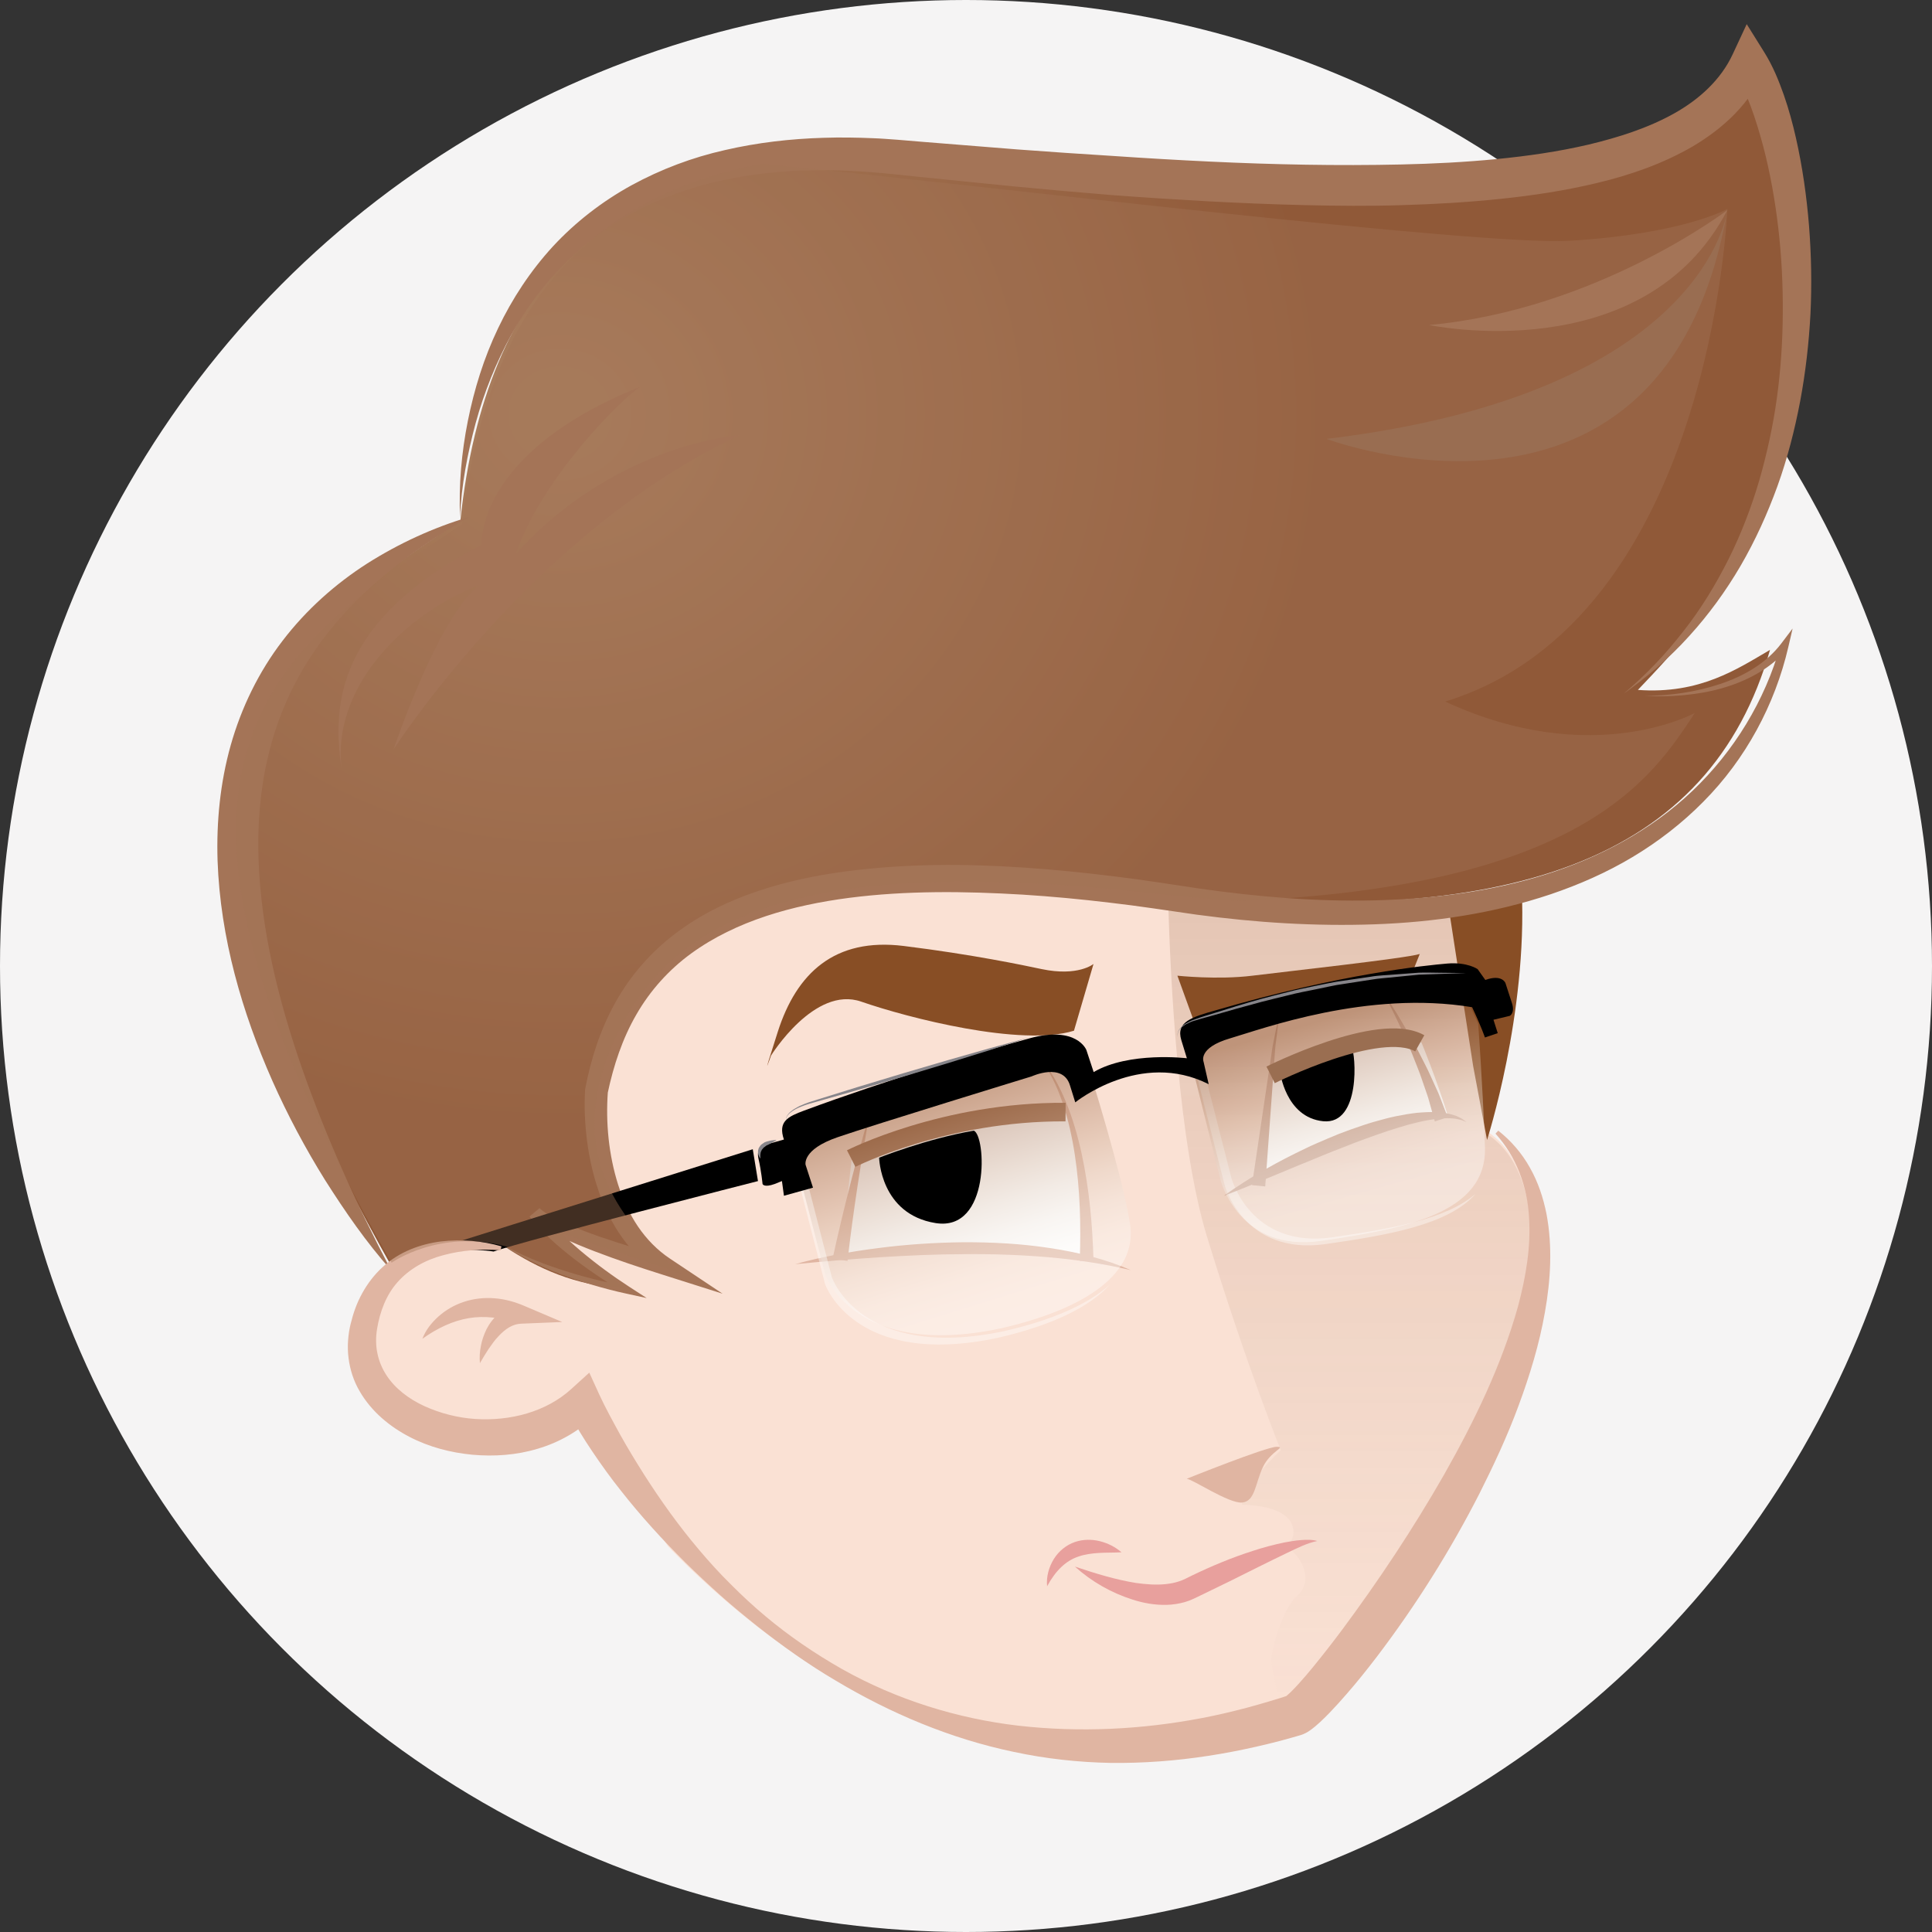 <?xml version="1.0" encoding="UTF-8"?>
<svg width="52px" height="52px" viewBox="0 0 52 52" version="1.1" xmlns="http://www.w3.org/2000/svg" xmlns:xlink="http://www.w3.org/1999/xlink">
    <rect x="0" y="0" width="52" height="52" fill="#333333" stroke="none"/>
    <!-- Generator: Sketch 49.1 (51147) - http://www.bohemiancoding.com/sketch -->
    <title>logo</title>
    <desc>Created with Sketch.</desc>
    <defs>
        <linearGradient x1="49.999%" y1="100.001%" x2="49.999%" y2="-0%" id="linearGradient-1">
            <stop stop-color="#A97E5E" stop-opacity="0" offset="0%"></stop>
            <stop stop-color="#A77B5B" stop-opacity="0.073" offset="7.28%"></stop>
            <stop stop-color="#976241" stop-opacity="0.668" offset="66.82%"></stop>
            <stop stop-color="#905938" offset="100%"></stop>
        </linearGradient>
        <radialGradient cx="25.2%" cy="30.867%" fx="25.2%" fy="30.867%" r="55.885%" gradientTransform="translate(0.252,0.309),scale(0.783,1),translate(-0.252,-0.309)" id="radialGradient-2">
            <stop stop-color="#A97E5E" offset="5.52%"></stop>
            <stop stop-color="#905938" offset="100%"></stop>
        </radialGradient>
        <linearGradient x1="65.158%" y1="89.681%" x2="37.799%" y2="11.602%" id="linearGradient-3">
            <stop stop-color="#FFFFFF" offset="0%"></stop>
            <stop stop-color="#FEFEFD" offset="13.19%"></stop>
            <stop stop-color="#F9F6F2" offset="25.54%"></stop>
            <stop stop-color="#EEE5DD" offset="37.55%"></stop>
            <stop stop-color="#DFCCBD" offset="49.36%"></stop>
            <stop stop-color="#CDAD96" offset="61.02%"></stop>
            <stop stop-color="#B78B70" offset="72.57%"></stop>
            <stop stop-color="#9D6948" offset="84.04%"></stop>
            <stop stop-color="#83461E" offset="95.17%"></stop>
            <stop stop-color="#804219" offset="96.32%"></stop>
        </linearGradient>
        <linearGradient x1="55.01%" y1="81.719%" x2="43.007%" y2="8.476%" id="linearGradient-4">
            <stop stop-color="#FFFFFF" offset="0%"></stop>
            <stop stop-color="#FFFFFF" offset="92.94%"></stop>
            <stop stop-color="#FFFFFF" offset="96.32%"></stop>
        </linearGradient>
        <linearGradient x1="67.503%" y1="86.207%" x2="44.78%" y2="12.686%" id="linearGradient-5">
            <stop stop-color="#FFFFFF" offset="0%"></stop>
            <stop stop-color="#FEFEFD" offset="13.19%"></stop>
            <stop stop-color="#F9F6F2" offset="25.54%"></stop>
            <stop stop-color="#EEE5DD" offset="37.55%"></stop>
            <stop stop-color="#DFCCBD" offset="49.36%"></stop>
            <stop stop-color="#CDAD96" offset="61.02%"></stop>
            <stop stop-color="#B78B70" offset="72.57%"></stop>
            <stop stop-color="#9D6948" offset="84.04%"></stop>
            <stop stop-color="#83461E" offset="95.17%"></stop>
            <stop stop-color="#804219" offset="96.32%"></stop>
        </linearGradient>
    </defs>
    <g id="Landing-Page" stroke="none" stroke-width="1" fill="none" fill-rule="evenodd">
        <g id="Styleguide" transform="translate(-458, -68)">
            <g id="logo" transform="translate(458, 68)">
                <circle id="Mask" fill="#F5F4F4" cx="26" cy="26" r="26"></circle>
                <g id="Group-50" transform="translate(5.85, 0.65)">
                    <g id="vetor-(enviar)-01">
                        <path d="M12.122,40.959 C12.122,40.959 15.287,44.392 18.715,45.479 C18.715,45.479 24.561,47.842 28.872,45.548 C32.351,41.097 34.037,38.803 34.799,36.256 C35.561,33.71 35.745,30.888 34.221,29.833 C34.106,27.745 33.736,25.864 33.736,25.864 L33.505,23.57 C33.505,23.57 28.656,24.212 23.114,23.065 C17.572,21.918 10.875,24.304 10.183,27.791 C10.044,29.489 10.183,32.058 11.614,33.113 C10.275,32.792 8.705,32.196 8.705,32.196 C8.705,32.196 10.491,33.893 10.891,33.985 C9.351,33.756 7.643,32.884 7.643,32.884 C7.643,32.884 3.763,32.425 3.763,35.775 C3.763,39.124 8.92,38.359 9.69,37.136 C10.367,38.39 12.122,40.959 12.122,40.959 Z" id="Shape" fill="#FAE1D4" fill-rule="nonzero"></path>
                        <path d="M34.793,36.342 C35.562,33.787 35.749,30.955 34.211,29.896 C34.094,27.801 33.721,25.913 33.721,25.913 L33.488,23.61 C33.488,23.61 30.022,24.067 25.589,23.525 C25.652,25.794 25.87,30.133 26.637,32.636 C27.709,36.135 28.623,38.383 28.623,38.383 C28.623,38.383 27.506,39.42 27.584,39.849 C28.932,39.888 28.944,40.463 28.944,40.463 C28.944,40.463 29.049,40.728 28.781,40.97 C29.34,41.384 29.433,41.983 29.06,42.305 C28.687,42.628 28.423,43.595 28.377,43.917 C28.33,44.239 28.641,45.298 28.641,45.298 L28.904,45.549 C32.352,41.16 34.031,38.875 34.793,36.342 Z" id="Shape" fill="url(#linearGradient-1)" fill-rule="nonzero" opacity="0.2"></path>
                        <path d="M4.709,33.471 C4.709,33.471 6.709,32.41 7.721,32.895 C8.64,33.494 9.594,33.944 10.974,34.036 C9.847,33.298 9.238,32.549 9.238,32.549 C9.238,32.549 12.226,33.541 12.456,33.656 C11.123,32.503 9.169,30.635 10.594,27.406 C12.02,24.177 15.261,22.239 25.054,23.346 C34.847,24.453 40.181,22.47 41.79,16.842 C40.916,17.35 39.905,18.042 38.234,17.919 C39.89,16.166 44.549,11.645 41.238,1.251 C39.154,3.281 35.23,4.942 27.874,4.265 C20.518,3.588 7.95,0.021 6.54,13.367 C0.901,17.058 -2.762,20.24 4.709,33.471 Z" id="Shape" fill="url(#radialGradient-2)" fill-rule="nonzero"></path>
                        <path d="M4.674,33.536 C4.008,32.787 3.437,31.959 2.899,31.111 C2.368,30.258 1.893,29.366 1.481,28.441 C0.665,26.594 0.08,24.596 0.006,22.515 C-0.027,21.477 0.074,20.422 0.36,19.407 C0.646,18.394 1.117,17.428 1.754,16.598 C2.389,15.766 3.173,15.068 4.031,14.518 C4.893,13.972 5.815,13.55 6.774,13.264 C5.915,13.774 5.087,14.315 4.354,14.954 C3.619,15.587 2.971,16.302 2.465,17.099 C1.957,17.894 1.59,18.764 1.373,19.674 C1.154,20.584 1.076,21.53 1.109,22.478 C1.174,24.379 1.644,26.279 2.285,28.121 C2.932,29.966 3.746,31.768 4.674,33.536 Z" id="Shape" fill="#A47457" fill-rule="nonzero"></path>
                        <path d="M6.532,13.271 C6.496,12.407 6.571,11.535 6.742,10.681 C6.913,9.827 7.174,8.983 7.555,8.187 C7.934,7.391 8.427,6.641 9.032,5.982 C9.64,5.326 10.36,4.769 11.149,4.336 C11.938,3.905 12.789,3.585 13.663,3.389 C14.537,3.187 15.429,3.085 16.318,3.059 C16.763,3.044 17.207,3.051 17.65,3.07 C17.872,3.077 18.093,3.097 18.314,3.112 L18.961,3.166 L21.546,3.373 C22.407,3.437 23.269,3.496 24.13,3.549 C24.991,3.608 25.852,3.658 26.712,3.699 C28.433,3.781 30.153,3.815 31.864,3.777 C32.719,3.758 33.571,3.715 34.416,3.633 C35.26,3.551 36.097,3.431 36.909,3.241 C37.717,3.047 38.507,2.795 39.201,2.408 C39.892,2.023 40.47,1.49 40.785,0.812 L41.163,0 L41.631,0.749 C41.872,1.135 42.024,1.517 42.161,1.903 C42.296,2.289 42.401,2.678 42.489,3.068 C42.665,3.849 42.776,4.637 42.84,5.426 C42.902,6.216 42.917,7.008 42.879,7.798 C42.837,8.587 42.747,9.373 42.602,10.149 C42.454,10.925 42.258,11.693 41.99,12.435 C41.721,13.177 41.394,13.898 40.998,14.579 C40.601,15.259 40.136,15.898 39.608,16.477 C39.083,17.059 38.486,17.57 37.854,18.019 C38.149,17.767 38.432,17.502 38.699,17.223 C38.968,16.945 39.215,16.649 39.453,16.347 C39.93,15.744 40.329,15.085 40.672,14.404 C41.014,13.721 41.287,13.007 41.502,12.277 C41.712,11.545 41.874,10.801 41.977,10.048 C42.08,9.295 42.13,8.535 42.134,7.776 C42.139,7.017 42.102,6.258 42.015,5.506 C41.928,4.754 41.796,4.007 41.606,3.283 C41.509,2.921 41.401,2.564 41.274,2.22 C41.147,1.88 40.997,1.542 40.82,1.274 L41.665,1.211 C41.464,1.659 41.18,2.07 40.841,2.417 C40.502,2.765 40.114,3.05 39.711,3.29 C38.898,3.762 38.028,4.06 37.156,4.27 C36.282,4.481 35.402,4.613 34.524,4.704 C33.645,4.795 32.768,4.846 31.892,4.871 C31.016,4.9 30.141,4.891 29.269,4.871 C28.397,4.851 27.526,4.814 26.658,4.768 C25.789,4.72 24.921,4.664 24.055,4.599 C23.189,4.529 22.324,4.451 21.46,4.369 L18.871,4.109 L18.225,4.041 C18.015,4.024 17.804,3.998 17.594,3.984 C17.173,3.952 16.751,3.93 16.331,3.931 C15.489,3.926 14.648,3.995 13.829,4.155 C13.009,4.314 12.21,4.569 11.462,4.933 C10.715,5.297 10.025,5.78 9.429,6.366 C8.828,6.947 8.318,7.626 7.909,8.368 C7.502,9.11 7.181,9.905 6.954,10.731 C6.732,11.557 6.568,12.408 6.532,13.271 Z" id="Shape" fill="#A47457" fill-rule="nonzero"></path>
                        <path d="M33.116,23.616 L33.801,28.048 L34.174,30.032 C34.174,30.032 35.263,26.653 35.108,23.275 C34.018,23.492 33.116,23.616 33.116,23.616 Z" id="Shape" fill="#884E25" fill-rule="nonzero"></path>
                        <path d="M28.263,29.396 L28.098,31.033 C28.098,31.033 31.729,29.313 33.116,29.372 C32.822,28.411 32.411,27.414 32.411,27.414 C32.411,27.414 31.435,26.785 28.369,28.245 C28.333,28.933 28.263,29.396 28.263,29.396 Z" id="Shape" fill="#FFFFFF" fill-rule="nonzero"></path>
                        <path d="M16.809,33.208 C16.809,33.208 20.409,32.669 23.332,33.286 C23.285,31.977 23.162,29.79 22.824,29.281 C22.27,29.327 20.039,29.343 17.07,30.575 C16.916,31.884 16.809,33.208 16.809,33.208 Z" id="Shape" fill="#FFFFFF" fill-rule="nonzero"></path>
                        <path d="M38.416,18.076 C38.761,18.08 39.105,18.051 39.444,18 C39.783,17.948 40.117,17.869 40.44,17.762 C41.083,17.551 41.692,17.198 42.093,16.67 L42.398,16.267 L42.283,16.764 C41.923,18.315 41.135,19.783 39.995,20.929 C39.428,21.504 38.783,22.003 38.089,22.418 C37.395,22.834 36.651,23.16 35.887,23.419 C34.355,23.934 32.746,24.172 31.144,24.228 C29.541,24.285 27.939,24.181 26.357,23.968 C25.561,23.855 24.799,23.734 24.015,23.645 C23.236,23.552 22.455,23.478 21.674,23.429 C20.114,23.336 18.546,23.318 17.011,23.515 C15.487,23.713 13.966,24.132 12.754,25.012 C12.153,25.45 11.649,26.01 11.278,26.656 C10.904,27.302 10.664,28.025 10.506,28.771 L10.511,28.732 C10.449,29.568 10.534,30.436 10.787,31.236 C10.915,31.635 11.089,32.018 11.32,32.36 C11.552,32.701 11.84,32.998 12.181,33.225 L13.599,34.17 L11.981,33.657 C11.372,33.465 10.764,33.263 10.164,33.033 C9.864,32.918 9.566,32.796 9.271,32.657 C9.124,32.587 8.978,32.512 8.834,32.428 C8.69,32.341 8.548,32.25 8.414,32.108 L8.684,31.883 C8.986,32.305 9.378,32.678 9.787,33.024 C10.198,33.369 10.636,33.692 11.087,33.984 L11.555,34.287 L11.017,34.17 C10.393,34.035 9.789,33.853 9.198,33.628 C8.611,33.396 8.039,33.118 7.526,32.754 C8.06,33.086 8.644,33.325 9.238,33.519 C9.83,33.714 10.441,33.868 11.052,33.971 L10.982,34.157 C10.506,33.879 10.051,33.575 9.612,33.24 C9.177,32.903 8.755,32.54 8.401,32.093 L8.671,31.868 C8.758,31.954 8.889,32.033 9.019,32.105 C9.152,32.178 9.291,32.243 9.433,32.305 C9.718,32.428 10.012,32.538 10.309,32.641 C10.904,32.846 11.51,33.026 12.12,33.197 L11.92,33.63 C11.513,33.38 11.165,33.04 10.893,32.655 C10.619,32.271 10.415,31.846 10.263,31.409 C10.112,30.972 10.012,30.521 9.952,30.067 C9.893,29.612 9.871,29.153 9.897,28.691 L9.898,28.674 L9.902,28.651 C10.053,27.856 10.305,27.064 10.71,26.337 C11.112,25.611 11.676,24.965 12.343,24.465 C13.01,23.961 13.764,23.596 14.54,23.337 C15.317,23.075 16.116,22.91 16.917,22.803 C18.52,22.593 20.13,22.593 21.722,22.702 C22.519,22.756 23.312,22.835 24.102,22.933 C24.889,23.026 25.688,23.156 26.455,23.269 C28.004,23.489 29.567,23.62 31.125,23.584 C32.68,23.545 34.237,23.357 35.715,22.898 C37.189,22.439 38.585,21.701 39.703,20.636 C40.818,19.574 41.655,18.21 42.073,16.711 L42.263,16.805 C42.033,17.08 41.751,17.305 41.445,17.48 C41.14,17.656 40.811,17.785 40.476,17.88 C40.14,17.974 39.796,18.03 39.451,18.062 C39.106,18.093 38.76,18.101 38.416,18.076 Z" id="Shape" fill="#A47457" fill-rule="nonzero"></path>
                        <path d="M5.519,35.383 C5.604,35.155 5.761,34.954 5.952,34.783 C6.143,34.611 6.379,34.473 6.64,34.388 C6.902,34.301 7.188,34.271 7.464,34.294 C7.741,34.315 8.007,34.39 8.251,34.494 L9.282,34.932 L8.176,34.977 C8.07,34.981 7.966,35.012 7.863,35.07 C7.759,35.129 7.659,35.215 7.566,35.316 C7.469,35.415 7.388,35.533 7.304,35.653 C7.224,35.776 7.144,35.903 7.067,36.039 C7.053,35.886 7.062,35.731 7.093,35.579 C7.12,35.425 7.173,35.276 7.244,35.127 C7.32,34.98 7.422,34.836 7.569,34.715 C7.714,34.594 7.91,34.503 8.117,34.476 L8.043,34.959 C7.622,34.814 7.195,34.756 6.769,34.828 C6.343,34.898 5.922,35.095 5.519,35.383 Z" id="Shape" fill="#E0B5A2" fill-rule="nonzero"></path>
                        <path d="M23.081,41.515 C23.637,41.702 24.185,41.869 24.728,41.956 C24.999,41.993 25.267,42.014 25.521,41.987 C25.648,41.974 25.771,41.951 25.885,41.912 C25.942,41.893 25.998,41.871 26.051,41.845 L26.245,41.749 C26.773,41.495 27.313,41.27 27.871,41.092 C28.149,41 28.433,40.925 28.721,40.865 C28.867,40.839 29.012,40.813 29.16,40.802 C29.307,40.791 29.46,40.784 29.604,40.826 C29.319,40.885 29.063,41.019 28.802,41.142 C28.542,41.264 28.285,41.396 28.026,41.522 C27.511,41.783 26.993,42.036 26.474,42.286 L26.276,42.381 C26.198,42.417 26.118,42.448 26.037,42.471 C25.875,42.516 25.712,42.541 25.552,42.545 C25.231,42.553 24.924,42.497 24.635,42.404 C24.056,42.22 23.529,41.918 23.081,41.515 Z" id="Shape" fill="#E8A09D" fill-rule="nonzero"></path>
                        <path d="M22.333,42.045 C22.307,41.791 22.38,41.529 22.514,41.311 C22.649,41.092 22.858,40.93 23.08,40.854 C23.303,40.777 23.535,40.779 23.748,40.83 C23.961,40.883 24.161,40.98 24.335,41.13 C24.119,41.143 23.918,41.135 23.724,41.148 C23.532,41.16 23.348,41.185 23.179,41.244 C22.84,41.355 22.562,41.621 22.333,42.045 Z" id="Shape" fill="#E8A09D" fill-rule="nonzero"></path>
                        <path d="M14.551,31.139 L14.411,30.282 L5.77,32.993 C5.77,32.993 6.965,32.953 7.434,33.035 C8.323,32.728 14.551,31.139 14.551,31.139 Z" id="Shape" fill="#000000" fill-rule="nonzero"></path>
                        <path d="M7.623,33.002 C7.104,32.96 6.573,33 6.087,33.132 C5.599,33.258 5.162,33.507 4.854,33.855 C4.544,34.199 4.374,34.659 4.299,35.116 C4.222,35.581 4.317,36.004 4.551,36.364 C4.785,36.724 5.157,37.007 5.579,37.199 C6.002,37.39 6.469,37.511 6.943,37.542 C7.891,37.603 8.85,37.348 9.52,36.741 L10.011,36.295 L10.279,36.883 C10.44,37.234 10.647,37.608 10.844,37.968 C11.046,38.33 11.263,38.685 11.485,39.037 C11.934,39.74 12.422,40.423 12.965,41.063 C13.235,41.384 13.518,41.695 13.817,41.99 C14.114,42.288 14.421,42.575 14.744,42.844 C15.388,43.386 16.087,43.86 16.817,44.275 C18.284,45.099 19.914,45.605 21.56,45.797 C23.209,45.984 24.872,45.902 26.493,45.593 C26.899,45.516 27.301,45.422 27.701,45.316 C27.9,45.263 28.099,45.206 28.297,45.147 L28.594,45.057 L28.742,45.009 L28.816,44.986 L28.825,44.983 C28.874,44.965 28.769,45.004 28.783,44.998 L28.801,44.99 C28.785,44.994 28.749,45.016 28.758,45.01 L28.815,44.962 C28.843,44.938 28.876,44.906 28.908,44.875 C28.973,44.811 29.039,44.74 29.106,44.667 C29.239,44.52 29.371,44.365 29.501,44.206 C29.76,43.888 30.016,43.56 30.265,43.227 C31.258,41.891 32.186,40.493 33.014,39.047 C33.835,37.599 34.567,36.091 35.009,34.507 C35.219,33.716 35.36,32.901 35.303,32.092 C35.254,31.287 34.969,30.487 34.401,29.862 L34.476,29.782 C34.817,30.05 35.111,30.389 35.327,30.777 C35.547,31.163 35.689,31.593 35.775,32.029 C35.94,32.907 35.885,33.806 35.732,34.667 C35.581,35.532 35.324,36.369 35.022,37.184 C34.722,38 34.354,38.785 33.966,39.557 C33.178,41.097 32.258,42.56 31.211,43.938 C30.948,44.282 30.677,44.622 30.388,44.952 C30.244,45.118 30.097,45.282 29.939,45.446 C29.86,45.527 29.779,45.609 29.69,45.692 C29.645,45.733 29.6,45.774 29.547,45.818 C29.493,45.862 29.44,45.906 29.35,45.963 C29.337,45.972 29.277,46.005 29.237,46.021 L29.219,46.029 C29.227,46.026 29.116,46.066 29.158,46.051 L29.148,46.053 L29.07,46.076 L28.912,46.121 L28.596,46.208 C28.385,46.263 28.172,46.315 27.959,46.363 C27.532,46.46 27.102,46.543 26.669,46.609 C25.804,46.743 24.926,46.809 24.049,46.799 C23.172,46.783 22.297,46.687 21.443,46.504 C19.73,46.147 18.114,45.463 16.639,44.581 C15.898,44.145 15.198,43.644 14.524,43.113 C14.189,42.845 13.857,42.573 13.536,42.286 C13.217,41.999 12.901,41.706 12.595,41.404 C11.984,40.796 11.4,40.158 10.865,39.476 C10.594,39.138 10.341,38.785 10.098,38.425 C9.851,38.061 9.632,37.699 9.416,37.289 L10.176,37.432 C9.752,37.863 9.194,38.176 8.622,38.343 C8.047,38.517 7.447,38.556 6.863,38.504 C6.28,38.448 5.701,38.299 5.17,38.023 C4.644,37.749 4.15,37.348 3.831,36.797 C3.67,36.525 3.57,36.214 3.531,35.901 C3.511,35.744 3.507,35.586 3.518,35.432 C3.524,35.353 3.532,35.281 3.544,35.199 L3.565,35.082 L3.587,34.985 C3.659,34.689 3.754,34.419 3.9,34.156 C4.043,33.895 4.228,33.654 4.449,33.453 C4.89,33.042 5.464,32.835 6.015,32.764 C6.572,32.698 7.123,32.747 7.647,32.895 L7.623,33.002 Z" id="Shape" fill="#E0B5A2" fill-rule="nonzero"></path>
                        <path d="M17.561,29.281 C17.324,30.613 17.114,31.949 16.961,33.286 L16.558,33.234 C16.847,31.904 17.191,30.59 17.561,29.281 Z" id="Shape" fill="#E0B5A2" fill-rule="nonzero"></path>
                        <path d="M15.554,33.375 C16.283,33.171 17.037,33.038 17.795,32.941 C18.554,32.843 19.321,32.793 20.091,32.785 C20.86,32.783 21.632,32.823 22.392,32.939 C23.151,33.052 23.903,33.236 24.586,33.536 C23.848,33.361 23.103,33.252 22.353,33.187 C21.602,33.124 20.848,33.098 20.094,33.106 C19.339,33.107 18.583,33.143 17.827,33.189 C17.071,33.239 16.315,33.301 15.554,33.375 Z" id="Shape" fill="#E0B5A2" fill-rule="nonzero"></path>
                        <path d="M22.077,27.78 C22.257,27.943 22.394,28.147 22.519,28.355 C22.642,28.564 22.747,28.783 22.839,29.007 C23.023,29.456 23.158,29.924 23.262,30.398 C23.468,31.346 23.555,32.317 23.582,33.286 L23.212,33.284 C23.246,32.332 23.222,31.374 23.079,30.431 C23.007,29.96 22.905,29.492 22.752,29.039 C22.675,28.812 22.586,28.59 22.478,28.376 C22.368,28.164 22.246,27.954 22.077,27.78 Z" id="Shape" fill="#E0B5A2" fill-rule="nonzero"></path>
                        <path d="M22.83,29.282 C19.564,29.259 17.06,30.533 17.06,30.533" id="Shape" stroke="#A47457" stroke-width="0.5"></path>
                        <path d="M26.091,39.151 C26.091,39.151 28.229,38.291 28.51,38.291 C28.79,38.291 28.348,38.4 28.141,38.838 C27.934,39.276 27.934,39.76 27.581,39.791 C27.227,39.823 26.254,39.166 26.091,39.151 Z" id="Shape" fill="#E0B5A2" fill-rule="nonzero"></path>
                        <path d="M15.554,30.55 L16.365,33.665 C16.365,33.665 17.153,35.932 21.068,35.107 C23.384,34.581 24.774,33.619 24.565,32.291 C24.357,30.963 23.453,28.1 23.453,28.1 L22.457,27.78 L21.67,27.94 L15.832,29.795 L15.554,30.55 Z" id="Shape" fill="url(#linearGradient-3)" fill-rule="nonzero" opacity="0.4"></path>
                        <path d="M23.056,27.092 L23.582,25.295 C23.582,25.295 23.17,25.64 22.185,25.433 C21.689,25.328 20.33,25.041 18.475,24.811 C16.608,24.579 15.589,25.548 15.086,27.115 C14.582,28.682 14.902,27.761 14.902,27.761 C14.902,27.761 16.07,25.871 17.33,26.309 C18.59,26.747 21.636,27.53 23.056,27.092 Z" id="Shape" fill="#884E25" fill-rule="nonzero"></path>
                        <path d="M26.263,26.779 L25.84,25.611 C25.84,25.611 26.92,25.727 27.858,25.611 C28.666,25.51 31.988,25.144 32.363,25.027 L32.175,25.494 L26.263,26.779 Z" id="Shape" fill="#884E25" fill-rule="nonzero"></path>
                        <path d="M16.54,33.729 L15.738,30.609 L15.962,29.994 L15.829,30.036 L15.554,30.793 L16.357,33.912 C16.357,33.912 17.136,36.183 21.01,35.357 C22.404,35.036 23.456,34.553 24.022,33.925 C23.426,34.464 22.448,34.885 21.193,35.174 C17.319,35.999 16.54,33.729 16.54,33.729 Z M30.018,32.651 C27.794,32.972 27.29,31.045 27.29,31.045 L26.395,27.529 C26.326,27.562 26.258,27.594 26.19,27.628 L27.107,31.229 C27.107,31.229 27.611,33.155 29.834,32.834 C31.472,32.598 33.134,32.323 33.868,31.48 C33.064,32.181 31.531,32.432 30.018,32.651 Z" id="Shape" fill="url(#linearGradient-4)" fill-rule="nonzero" opacity="0.4"></path>
                        <path d="M28.6,26.528 C28.6,26.528 28.563,26.825 28.508,27.27 C28.496,27.381 28.475,27.501 28.468,27.629 C28.459,27.758 28.449,27.893 28.439,28.032 C28.419,28.312 28.397,28.61 28.376,28.907 C28.29,30.095 28.204,31.283 28.204,31.283 L27.847,31.248 C27.847,31.248 28.023,30.064 28.199,28.879 C28.243,28.584 28.287,28.289 28.328,28.012 C28.348,27.874 28.368,27.74 28.387,27.613 C28.403,27.486 28.433,27.369 28.453,27.259 C28.541,26.821 28.6,26.528 28.6,26.528 Z" id="Shape" fill="#CCA593" fill-rule="nonzero"></path>
                        <path d="M31.36,26.028 C31.36,26.028 31.494,26.222 31.681,26.526 C31.777,26.675 31.879,26.856 31.994,27.048 C32.049,27.145 32.105,27.246 32.162,27.348 C32.218,27.451 32.28,27.554 32.332,27.661 C32.438,27.875 32.555,28.084 32.646,28.291 C32.693,28.393 32.738,28.492 32.78,28.586 C32.822,28.681 32.866,28.768 32.897,28.854 C33.028,29.194 33.116,29.42 33.116,29.42 L32.768,29.532 C32.768,29.532 32.704,29.306 32.609,28.966 C32.588,28.881 32.553,28.791 32.521,28.695 C32.488,28.599 32.454,28.498 32.417,28.393 C32.348,28.182 32.253,27.966 32.169,27.744 C32.127,27.633 32.076,27.526 32.031,27.419 C31.984,27.312 31.938,27.206 31.893,27.104 C31.798,26.904 31.713,26.714 31.632,26.555 C31.475,26.235 31.36,26.028 31.36,26.028 Z" id="Shape" fill="#CCA593" fill-rule="nonzero"></path>
                        <path d="M27.095,31.534 C27.095,31.534 27.45,31.265 28.021,30.931 C28.306,30.762 28.644,30.576 29.014,30.393 C29.2,30.304 29.39,30.207 29.589,30.122 C29.788,30.035 29.991,29.948 30.195,29.866 C30.401,29.787 30.609,29.712 30.815,29.644 C31.02,29.572 31.227,29.517 31.427,29.463 C31.628,29.409 31.826,29.371 32.014,29.339 C32.108,29.325 32.2,29.311 32.29,29.301 C32.38,29.295 32.466,29.287 32.55,29.284 C32.718,29.277 32.873,29.284 33.009,29.303 C33.145,29.32 33.261,29.356 33.354,29.389 C33.445,29.429 33.513,29.466 33.554,29.501 C33.595,29.532 33.618,29.549 33.618,29.549 C33.618,29.549 33.592,29.538 33.544,29.519 C33.499,29.495 33.425,29.482 33.335,29.462 C33.243,29.45 33.131,29.443 33.002,29.449 C32.874,29.454 32.729,29.474 32.572,29.501 C32.415,29.53 32.247,29.571 32.069,29.617 C31.892,29.667 31.707,29.724 31.515,29.786 C31.133,29.914 30.727,30.06 30.325,30.221 C30.123,30.298 29.922,30.379 29.725,30.46 C29.527,30.541 29.332,30.621 29.144,30.698 C28.766,30.855 28.414,31.001 28.112,31.126 C27.507,31.378 27.095,31.534 27.095,31.534 Z" id="Shape" fill="#CCA593" fill-rule="nonzero"></path>
                        <path d="M27.47,23.6 C36.75,23.219 38.617,20.284 39.767,18.539 C39.767,18.539 37.005,20.07 33.047,18.232 C40.228,16.028 40.642,4.974 40.642,4.974 C40.642,4.974 39.461,5.647 36.392,5.831 C34.011,5.974 20.581,4.342 14.663,3.754 C10.591,4.525 7.278,7.008 6.593,13.456 C0.946,17.13 -2.791,20.161 4.69,33.336 C4.69,33.336 5.979,32.417 7.774,32.899 C8.695,33.497 9.65,33.945 11.031,34.036 C9.903,33.301 9.293,32.555 9.293,32.555 C9.293,32.555 12.285,33.543 12.516,33.658 C11.181,32.509 9.224,30.649 10.651,27.434 C12.078,24.219 15.324,22.29 25.129,23.392 C25.941,23.483 26.719,23.551 27.47,23.6 Z" id="Shape" fill="#A47457" fill-rule="nonzero" opacity="0.4"></path>
                        <path d="M17.812,30.509 C17.812,30.509 17.842,32.03 19.331,32.269 C20.819,32.508 20.69,29.904 20.359,29.782 C19.1,29.997 17.812,30.509 17.812,30.509 Z" id="Shape" fill="#000000" fill-rule="nonzero"></path>
                        <path d="M26.091,27.462 L27.003,31.118 C27.003,31.118 27.505,33.074 29.717,32.748 C31.929,32.422 34.186,32.026 34.118,30.21 C34.049,28.394 33.935,26.903 33.935,26.903 L33.548,26.065 C33.548,26.065 29.603,25.669 26.091,27.462 Z" id="Shape" fill="url(#linearGradient-5)" fill-rule="nonzero" opacity="0.4"></path>
                        <path d="M15.249,30.021 L14.72,30.168 C14.72,30.168 14.49,30.215 14.567,30.548 C14.643,30.882 14.674,31.216 14.674,31.216 C14.674,31.216 14.705,31.324 15.004,31.216 C15.196,31.138 15.196,31.138 15.196,31.138 L15.25,31.534 L16.032,31.316 L15.833,30.703 C15.833,30.703 15.725,30.292 16.692,29.959 C17.659,29.625 21.917,28.321 21.917,28.321 C21.917,28.321 22.769,27.926 22.953,28.578 C23.091,29.02 23.091,29.02 23.091,29.02 C23.091,29.02 24.841,27.6 26.682,28.531 C26.544,27.926 26.544,27.926 26.544,27.926 C26.544,27.926 26.383,27.553 27.258,27.297 C28.132,27.041 30.963,25.994 33.772,26.459 C34.025,26.995 34.117,27.274 34.117,27.274 L34.462,27.158 L34.347,26.797 L34.785,26.692 C34.785,26.692 34.934,26.62 34.842,26.342 C34.75,26.064 34.669,25.808 34.669,25.808 C34.669,25.808 34.577,25.563 34.128,25.726 C33.921,25.435 33.921,25.435 33.921,25.435 C33.921,25.435 33.645,25.238 33.104,25.284 C32.563,25.331 30.25,25.552 26.877,26.541 C26.222,26.727 25.796,26.855 25.945,27.344 C26.095,27.832 26.095,27.833 26.095,27.833 C26.095,27.833 24.541,27.646 23.586,28.205 C23.39,27.611 23.39,27.611 23.39,27.611 C23.39,27.611 23.137,26.948 21.86,27.297 C20.582,27.646 18.027,28.414 15.794,29.241 C15.357,29.404 15.084,29.532 15.249,30.021 Z" id="Shape" fill="#000000" fill-rule="nonzero"></path>
                        <path d="M25.853,27.279 C25.856,27.279 25.835,27.249 25.842,27.188 C25.846,27.128 25.884,27.037 25.974,26.967 C25.996,26.949 26.019,26.93 26.043,26.91 C26.071,26.896 26.1,26.88 26.13,26.864 C26.16,26.849 26.191,26.83 26.225,26.816 C26.259,26.804 26.295,26.791 26.332,26.778 C26.481,26.723 26.648,26.674 26.831,26.617 C27.197,26.501 27.624,26.367 28.086,26.238 C28.318,26.173 28.559,26.117 28.803,26.054 C29.047,25.988 29.298,25.939 29.549,25.886 C29.8,25.839 30.05,25.778 30.3,25.747 C30.549,25.711 30.795,25.675 31.033,25.64 C31.269,25.598 31.503,25.597 31.721,25.576 C31.941,25.56 32.148,25.545 32.339,25.53 C32.531,25.523 32.707,25.53 32.863,25.531 C33.019,25.533 33.155,25.534 33.266,25.536 C33.49,25.539 33.618,25.54 33.618,25.54 C33.618,25.54 33.107,25.557 32.342,25.583 C32.152,25.602 31.945,25.622 31.727,25.644 C31.509,25.67 31.278,25.679 31.042,25.72 C30.806,25.757 30.562,25.795 30.314,25.833 C30.065,25.865 29.817,25.929 29.567,25.977 C29.317,26.028 29.066,26.074 28.823,26.138 C28.579,26.199 28.338,26.253 28.107,26.315 C27.876,26.378 27.652,26.439 27.441,26.496 C27.229,26.557 27.03,26.614 26.845,26.667 C26.662,26.721 26.489,26.762 26.343,26.809 C26.306,26.82 26.27,26.831 26.235,26.842 C26.201,26.854 26.171,26.871 26.14,26.885 C26.11,26.899 26.081,26.913 26.054,26.926 C26.029,26.945 26.006,26.962 25.984,26.979 C25.892,27.043 25.852,27.129 25.846,27.187 C25.836,27.248 25.856,27.279 25.853,27.279 Z" id="Shape" fill="#87858A" fill-rule="nonzero"></path>
                        <path d="M7.115,14.011 C7.115,14.011 6.929,11.543 11.383,9.76 C10.869,10.091 8.735,12.216 8.032,14.259 C10.125,11.927 12.793,11.178 14.049,11.067 C8.502,13.652 4.742,19.523 4.742,19.523 C4.742,19.523 5.921,16 7.045,15.093 C4.87,15.965 3.098,17.939 3.341,20.021 C3.093,18.322 3.194,16.054 7.115,14.011 Z" id="Shape" fill="#A47457" fill-rule="nonzero"></path>
                        <path d="M32.614,8.098 C32.614,8.098 38.392,9.324 40.642,5.005 C40.642,5.005 37.126,7.686 32.614,8.098 Z" id="Shape" fill="#A47457" fill-rule="nonzero"></path>
                        <path d="M29.854,11.163 C29.854,11.163 38.978,14.602 40.642,5.005 C40.642,5.005 40.085,9.934 29.854,11.163 Z" id="Shape" fill="#996D51" fill-rule="nonzero"></path>
                        <path d="M14.619,30.533 C14.619,30.533 14.58,30.497 14.559,30.418 C14.556,30.397 14.554,30.375 14.551,30.352 C14.553,30.328 14.557,30.302 14.564,30.276 C14.568,30.249 14.588,30.228 14.603,30.203 C14.617,30.177 14.637,30.158 14.66,30.143 L14.729,30.096 C14.752,30.085 14.778,30.079 14.801,30.071 C14.824,30.064 14.848,30.059 14.87,30.054 C14.892,30.048 14.907,30.047 14.927,30.043 C15.001,30.032 15.053,30.032 15.053,30.032 C15.053,30.032 15.011,30.063 14.946,30.098 C14.931,30.106 14.908,30.116 14.891,30.126 C14.874,30.136 14.855,30.147 14.836,30.156 C14.817,30.165 14.797,30.174 14.777,30.183 L14.727,30.222 C14.707,30.233 14.692,30.246 14.683,30.264 C14.673,30.28 14.653,30.292 14.649,30.31 C14.643,30.328 14.633,30.344 14.626,30.361 C14.623,30.38 14.62,30.397 14.617,30.413 C14.611,30.48 14.619,30.533 14.619,30.533 Z" id="Shape" fill="#87858A" fill-rule="nonzero"></path>
                        <path d="M15.312,29.532 C15.315,29.532 15.296,29.506 15.307,29.456 C15.308,29.431 15.324,29.403 15.34,29.37 C15.364,29.343 15.384,29.303 15.424,29.276 C15.462,29.246 15.501,29.209 15.553,29.184 C15.604,29.155 15.657,29.121 15.72,29.098 C15.843,29.041 15.987,28.994 16.144,28.947 C16.458,28.849 16.824,28.736 17.217,28.613 C17.61,28.494 18.03,28.367 18.45,28.24 C18.871,28.116 19.292,27.993 19.686,27.877 C20.082,27.764 20.451,27.659 20.768,27.569 C21.403,27.395 21.826,27.279 21.826,27.279 C21.826,27.279 21.409,27.414 20.784,27.616 C20.47,27.714 20.103,27.827 19.711,27.95 C19.317,28.069 18.898,28.196 18.478,28.323 C18.057,28.447 17.636,28.57 17.241,28.686 C16.846,28.798 16.477,28.904 16.16,28.994 C16.001,29.038 15.856,29.077 15.733,29.127 C15.61,29.174 15.507,29.228 15.435,29.287 C15.393,29.312 15.373,29.349 15.347,29.375 C15.33,29.405 15.313,29.433 15.311,29.457 C15.298,29.506 15.315,29.532 15.312,29.532 Z" id="Shape" fill="#87858A" fill-rule="nonzero"></path>
                        <path d="M28.6,28.185 C28.6,28.185 28.745,29.425 29.764,29.528 C30.784,29.63 30.643,27.707 30.526,27.529 C30.315,27.583 28.6,28.185 28.6,28.185 Z" id="Shape" fill="#000000" fill-rule="nonzero"></path>
                        <path d="M28.349,28.28 C28.349,28.28 31.265,26.814 32.363,27.431" id="Shape" stroke="#9A6E51" stroke-width="0.5"></path>
                    </g>
                </g>
            </g>
        </g>
    </g>
</svg>